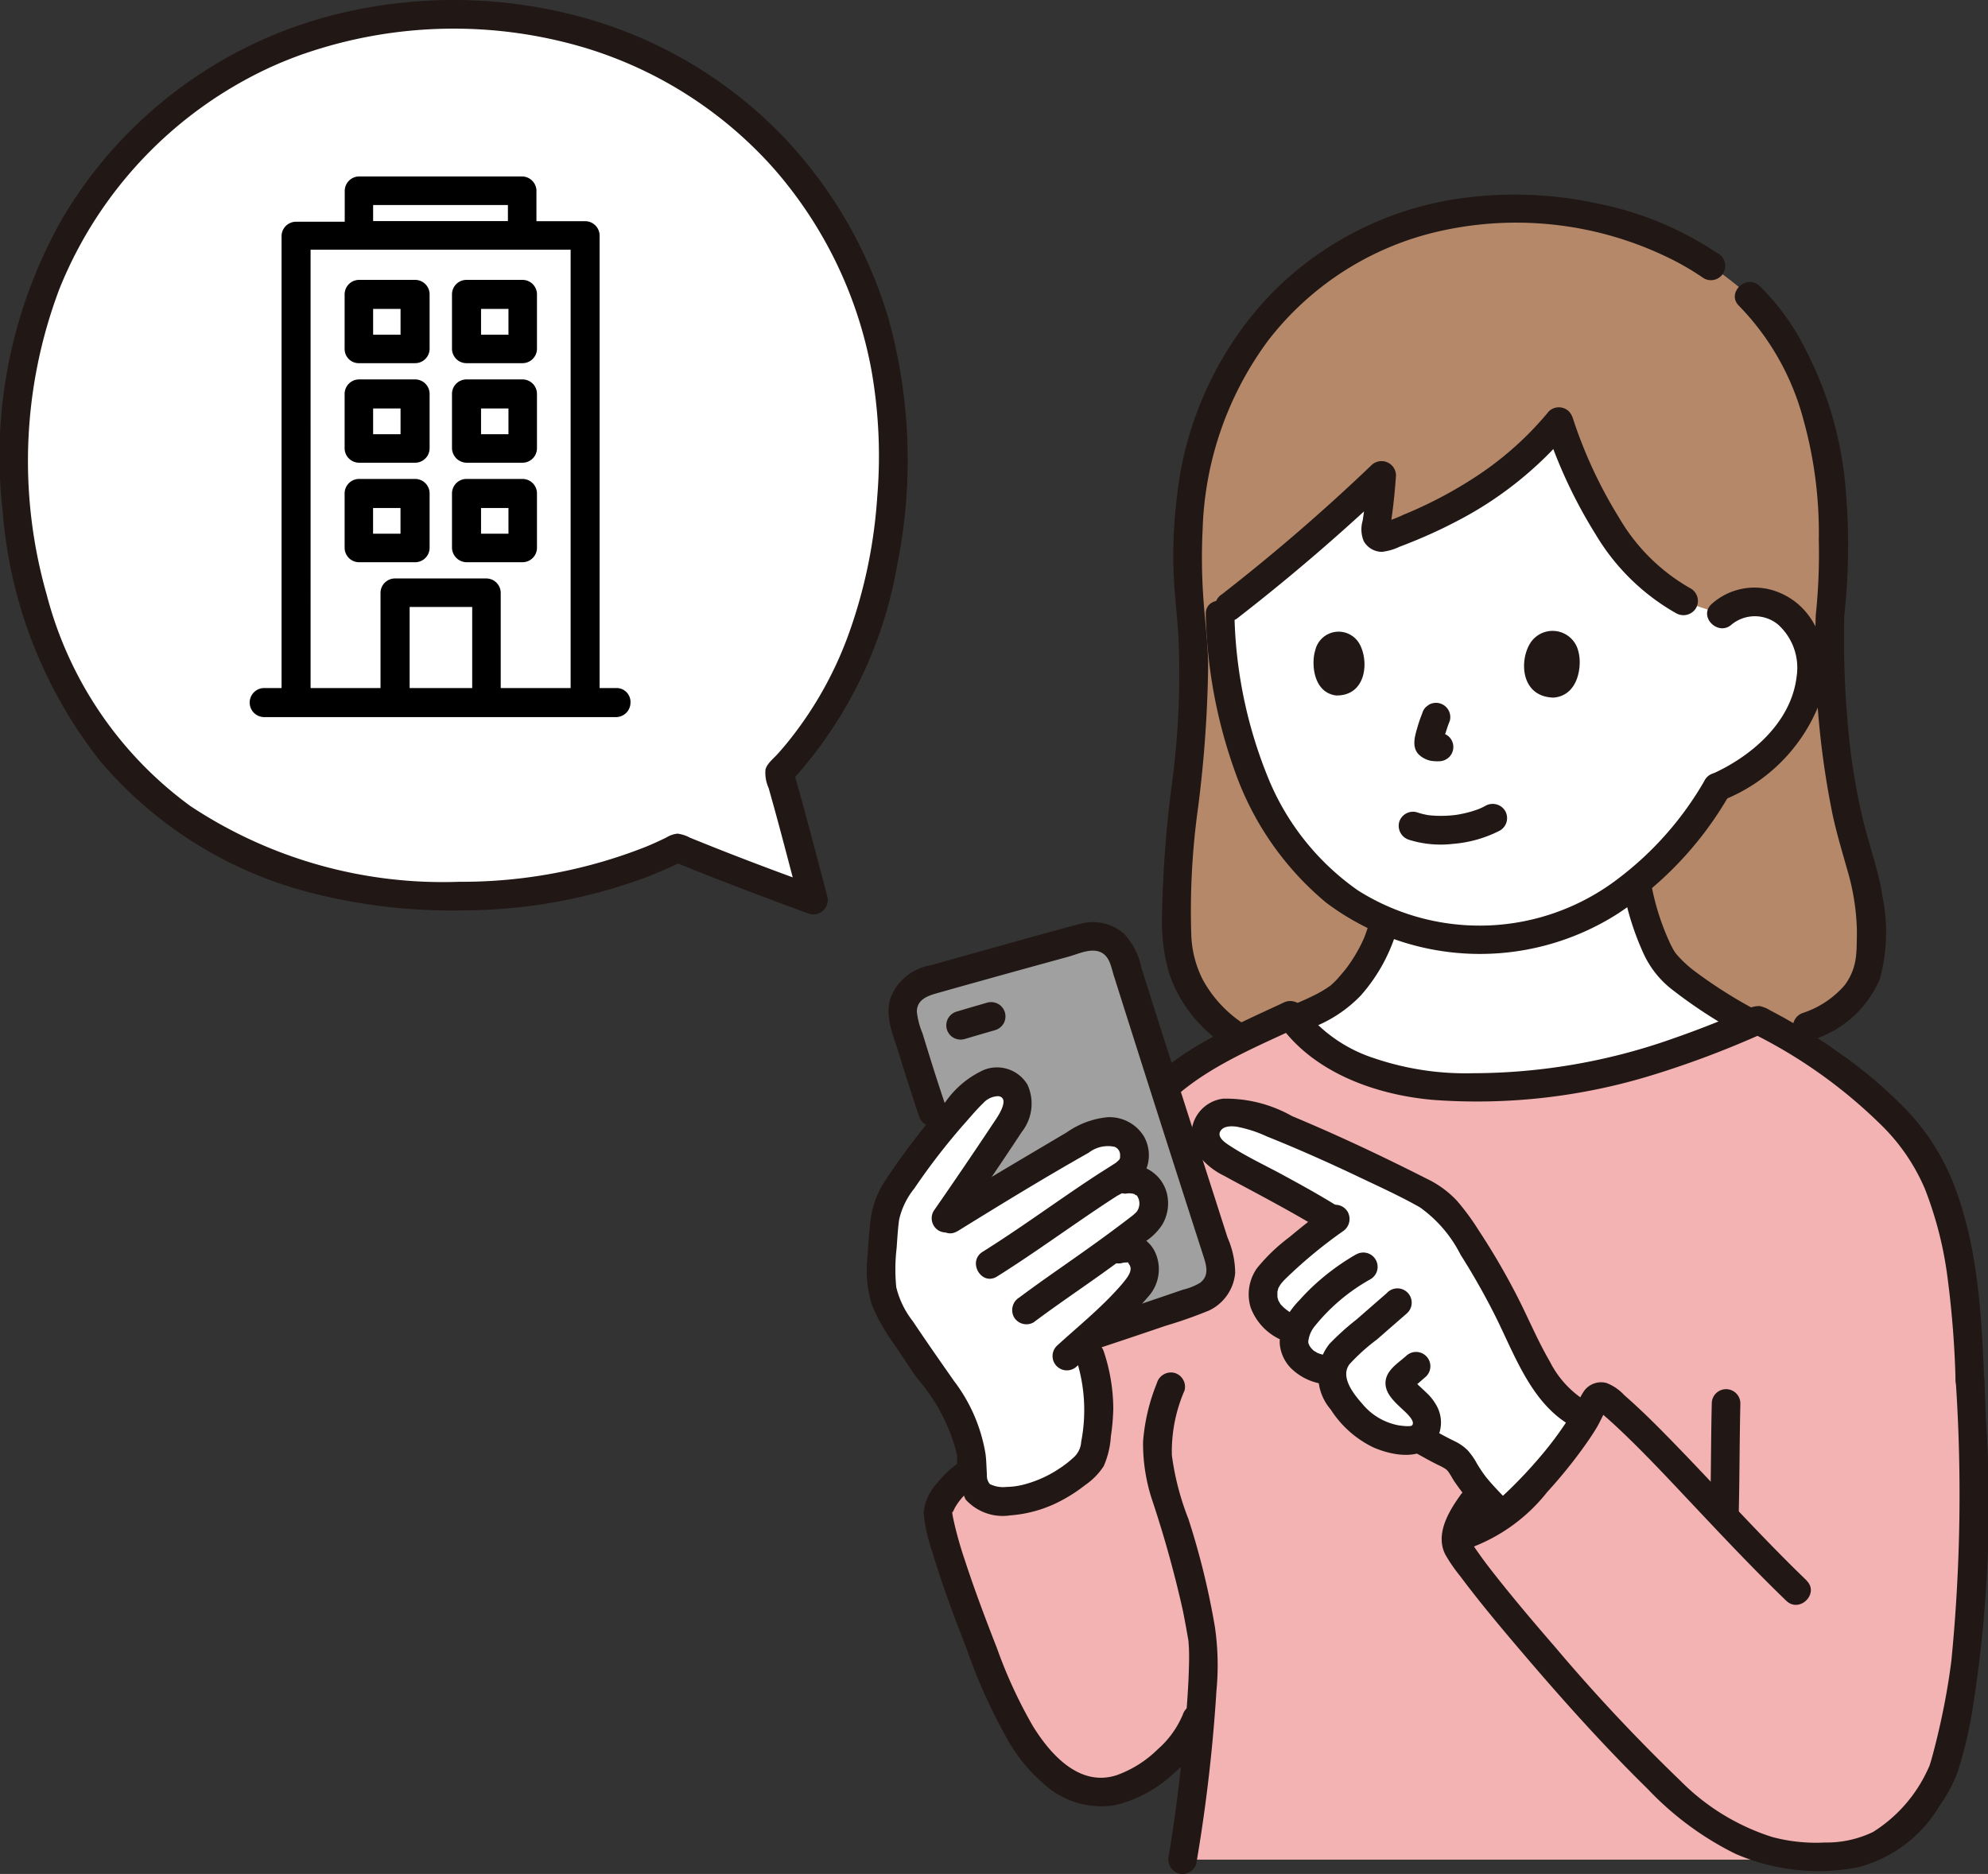 <svg xmlns="http://www.w3.org/2000/svg" width="111.23" height="104.865" viewBox="0 0 111.23 104.865">
  <rect x="0" y="0" width="111.23" height="104.865" fill="#333333" stroke="none"/>
  <g id="グループ_3356" data-name="グループ 3356" transform="translate(-1015.019 -1711.135)">
    <g id="グループ_3317" data-name="グループ 3317" transform="translate(1015.019 1711.135)">
      <g id="_8377_color" data-name="8377_color" transform="translate(0 0)">
        <path id="パス_25716" data-name="パス 25716" d="M229.43,39.932a21.565,21.565,0,0,0-2.155-1.678c-.051-.037-.1-.072-.155-.107a15.513,15.513,0,0,0-3.35-1.694,20.285,20.285,0,0,0-7.607-1.393,17.9,17.9,0,0,0-11.775,4.225c-4.348,3.837-6.957,9.175-6.287,17.894.937,6.546-1.153,13.605-.664,19a6.872,6.872,0,0,0,3.191,5.108,52.309,52.309,0,0,0,15.46,2.558,56.16,56.16,0,0,0,16.569-3.032c3.5-1.3,3.553-3.5,3.581-4.775a13.5,13.5,0,0,0-.688-4.639,41.729,41.729,0,0,1-1.609-13.581h0a46.007,46.007,0,0,0,.117-6.4c-.167-4.115-1.906-8.765-4.544-11.408-.025-.025-.054-.051-.084-.078" transform="translate(-131.549 -23.368)" fill="#b5886a"/>
        <path id="パス_25717" data-name="パス 25717" d="M210.944,76.339c.955-.858,1.9-1.728,2.81-2.579-.071,1.038-.181,2.036-.35,3.078a.354.354,0,0,0,.46.4,21.719,21.719,0,0,0,9.8-6.469,43.276,43.276,0,0,0,1.976,4.6c.934,1.84,3.285,5.025,5.349,5.571.541.2,1.245.405,1.786.609a2.834,2.834,0,0,1,3.511-.156,3.917,3.917,0,0,1,1.507,3.335,6.467,6.467,0,0,1-1.355,3.506,9.329,9.329,0,0,1-3.915,3,18.123,18.123,0,0,1-3.594,4.5,14.631,14.631,0,0,1-5.658,3.425,13.511,13.511,0,0,1-7.514.15A13.323,13.323,0,0,1,212,97.674a12.9,12.9,0,0,1-3.415-3.35,17.5,17.5,0,0,1-2.613-5.179,24.241,24.241,0,0,1-1.079-5.189c-.116-1-.162-1.848-.181-2.46.363-.267.824-.634,1.24-.926C207.577,79.3,209.278,77.836,210.944,76.339Z" transform="translate(-136.447 -47.168)" fill="#fff"/>
        <path id="パス_25718" data-name="パス 25718" d="M219.969,153.538c.151-.153.286-.315.436-.488a8.275,8.275,0,0,0,1.644-3.016,8.655,8.655,0,0,0,1.255.381,18.807,18.807,0,0,0,3.015.4,16.709,16.709,0,0,0,3.286-.28c.62-.128,1.219-.273,1.8-.453a10.634,10.634,0,0,0,4.823-2.983,14.139,14.139,0,0,0,1.356,4.374c.657,1.336,3.514,2.968,5.092,3.833-5.615,2.457-11.515,4.118-18.291,3.442-2.351-.233-5.658-1.484-7.273-3.624a14.523,14.523,0,0,0,2.368-1.177A3.22,3.22,0,0,0,219.969,153.538Z" transform="translate(-144.715 -98.048)" fill="#fff"/>
        <path id="パス_25719" data-name="パス 25719" d="M272.374,147.529a15.335,15.335,0,0,0,1.113,3.488,5.387,5.387,0,0,0,1.531,1.964,27.27,27.27,0,0,0,4.48,2.851c.9.493,1.714-.889.808-1.382a26.078,26.078,0,0,1-4.08-2.538,6.916,6.916,0,0,1-.834-.783s-.16-.2-.075-.085c-.044-.059-.086-.12-.124-.182a5.393,5.393,0,0,1-.3-.594,13.7,13.7,0,0,1-.979-3.165.808.808,0,0,0-.985-.559.817.817,0,0,0-.559.985Z" transform="translate(-181.531 -97.659)" fill="#211715"/>
        <path id="パス_25720" data-name="パス 25720" d="M217.185,160.328a7.487,7.487,0,0,0,2.906-1.864,9.61,9.61,0,0,0,1.912-3.3.807.807,0,0,0-.559-.984.818.818,0,0,0-.984.559c-.041.127-.085.253-.133.378,0,0-.094.233-.041.108-.027.062-.055.123-.083.185a8.287,8.287,0,0,1-.4.755q-.208.349-.448.678c-.01.014-.127.171-.083.113s-.076.095-.087.108c-.089.11-.182.217-.275.324a4.368,4.368,0,0,1-.523.526l0,0-.069.048c-.075.048-.148.1-.224.147q-.176.111-.358.211a14.907,14.907,0,0,1-1.364.628.8.8,0,0,0-.287,1.095.826.826,0,0,0,1.1.287Z" transform="translate(-143.959 -102.751)" fill="#211715"/>
        <path id="パス_25721" data-name="パス 25721" d="M287.372,100.676a2.05,2.05,0,0,1,2.574-.006A3.253,3.253,0,0,1,291,103.6c-.308,2.592-2.589,4.513-4.835,5.493a.805.805,0,0,0-.287,1.095.82.82,0,0,0,1.095.287,9.57,9.57,0,0,0,5.285-5.329c.848-2.319.157-5.345-2.339-6.295a3.581,3.581,0,0,0-3.679.688c-.757.7.377,1.832,1.134,1.134Z" transform="translate(-190.478 -65.734)" fill="#211715"/>
        <path id="パス_25722" data-name="パス 25722" d="M202.311,101.571a27.892,27.892,0,0,0,1.636,8.794,16.8,16.8,0,0,0,5.095,7.329,14.334,14.334,0,0,0,16.313.627,19.628,19.628,0,0,0,6.266-6.68.8.8,0,0,0-1.382-.808,18.32,18.32,0,0,1-4.9,5.556,12.746,12.746,0,0,1-14.51.626,14.239,14.239,0,0,1-5.075-6.418,25.468,25.468,0,0,1-1.838-9.027C203.874,100.543,202.273,100.538,202.311,101.571Z" transform="translate(-134.848 -67.186)" fill="#211715"/>
        <path id="パス_25723" data-name="パス 25723" d="M226.079,35.963a18.479,18.479,0,0,0-6.689-2.794,21.866,21.866,0,0,0-7.952-.267,18.377,18.377,0,0,0-10.794,5.766,19.5,19.5,0,0,0-4.831,10.794,27.221,27.221,0,0,0-.215,3.614c.006,1.367.17,2.7.272,4.061a46.259,46.259,0,0,1-.324,8.3,64.564,64.564,0,0,0-.581,7.707,10.207,10.207,0,0,0,.406,3.107,7.722,7.722,0,0,0,1.711,2.829,9.8,9.8,0,0,0,1.543,1.3.808.808,0,0,0,1.095-.287.817.817,0,0,0-.287-1.1,6.9,6.9,0,0,1-2.176-2.384,5.966,5.966,0,0,1-.652-2.462,41.911,41.911,0,0,1,.377-7.181,68.737,68.737,0,0,0,.565-7.96c-.012-1.327-.2-2.627-.28-3.947a31.636,31.636,0,0,1-.029-3.657,18.716,18.716,0,0,1,3.65-10.558,16.763,16.763,0,0,1,8.988-5.988,19.468,19.468,0,0,1,13.758,1.5,14.47,14.47,0,0,1,1.638.982.807.807,0,0,0,1.1-.287.818.818,0,0,0-.287-1.1Z" transform="translate(-129.95 -21.768)" fill="#211715"/>
        <path id="パス_25724" data-name="パス 25724" d="M295.336,89.751a6.038,6.038,0,0,0,3.861-3.439,9.965,9.965,0,0,0,.139-4.655c-.218-1.409-.715-2.752-1.053-4.135a34.883,34.883,0,0,1-.751-4.168,54,54,0,0,1-.325-7.371l-.588.772h0a.845.845,0,0,0,.588-.772,36.2,36.2,0,0,0,.079-7.041,20.48,20.48,0,0,0-2.261-7.877,13.19,13.19,0,0,0-2.563-3.535c-.754-.7-1.888.428-1.132,1.132a14.4,14.4,0,0,1,3.583,6.331,23.563,23.563,0,0,1,.867,6.754,33,33,0,0,1-.172,4.235l.588-.769h0a.828.828,0,0,0-.587.772,48.2,48.2,0,0,0,.947,11.155c.228,1.046.534,2.065.825,3.093a12.918,12.918,0,0,1,.526,3.207c.01.362,0,.726-.01,1.089,0,.1-.009.2-.016.293,0,.061-.011.123-.016.184-.02.23.012-.033-.013.106a3.2,3.2,0,0,1-.638,1.567,5.261,5.261,0,0,1-2.3,1.529.822.822,0,0,0-.559.984.806.806,0,0,0,.984.559Z" transform="translate(-194.017 -31.533)" fill="#211715"/>
        <path id="パス_25725" data-name="パス 25725" d="M259.275,69.658a27.277,27.277,0,0,0,2.8,6,12.275,12.275,0,0,0,4.514,4.421.824.824,0,0,0,1.1-.287.807.807,0,0,0-.287-1.1,10.744,10.744,0,0,1-4-3.94,25.7,25.7,0,0,1-2.578-5.521.822.822,0,0,0-.985-.559.808.808,0,0,0-.559.985Z" transform="translate(-172.799 -45.757)" fill="#211715"/>
        <path id="パス_25726" data-name="パス 25726" d="M222.53,68.611a18.2,18.2,0,0,1-4.207,3.726,23.538,23.538,0,0,1-2.551,1.434c-.446.216-.9.42-1.357.606a7.545,7.545,0,0,1-1.434.513h.425q.218.671.246.323c.008-.054.017-.109.025-.163q.03-.2.058-.406c.039-.285.077-.572.11-.858.062-.538.109-1.078.147-1.618a.81.81,0,0,0-1.367-.567,108.781,108.781,0,0,1-8.373,7.228.826.826,0,0,0-.287,1.095.805.805,0,0,0,1.1.287,112.69,112.69,0,0,0,8.7-7.479l-1.367-.567c-.06.849-.142,1.7-.27,2.538a1.725,1.725,0,0,0,.058,1.153,1.176,1.176,0,0,0,1.015.6,3.046,3.046,0,0,0,.987-.285c.354-.131.7-.272,1.052-.418.67-.281,1.33-.585,1.975-.921a20.545,20.545,0,0,0,6.454-5.1.823.823,0,0,0,0-1.132.806.806,0,0,0-1.132,0Z" transform="translate(-135.884 -45.575)" fill="#211715"/>
        <path id="パス_25727" data-name="パス 25727" d="M159.146,195.951a4.368,4.368,0,0,0-1.8,2.124c.123,1.945,2.663,8.272,3.464,10.217a15.9,15.9,0,0,0,2.257,3.778,4.648,4.648,0,0,0,3.492,1.771c1.981-.031,4.692-2.334,5.269-4.135l.262-.817c-.207,2.806-.653,6.416-1.048,8.724h35.638l2.064-.367c2.658-.473,4.676-3.97,4.932-4.888,1.605-5.749,1.676-10.816,1.592-17.09-.05-1.5-.109-2.995-.167-4.489-.157-3.957-.467-8.735-2.353-12.217-1.756-3.241-6.665-6.516-9.508-7.931-5.736,2.553-11.752,4.31-18.688,3.618-2.449-.244-5.936-1.59-7.466-3.9-2.24,1.048-5.867,2.574-7.886,4.872Z" transform="translate(-104.875 -113.548)" fill="#f4b3b3"/>
        <path id="パス_25728" data-name="パス 25728" d="M157.157,244.79a5.429,5.429,0,0,0-1.406,1.249,2.919,2.919,0,0,0-.786,1.665,9.053,9.053,0,0,0,.469,2.149c.547,1.856,1.234,3.673,1.934,5.476a31.541,31.541,0,0,0,2.266,5.042,9.243,9.243,0,0,0,2.494,2.886,4.746,4.746,0,0,0,3.573.832,7.218,7.218,0,0,0,3.225-1.744,6.867,6.867,0,0,0,2.088-2.895c.33-.978-1.215-1.4-1.544-.426a5.32,5.32,0,0,1-1.413,1.952,6.3,6.3,0,0,1-2.293,1.442c-2.047.66-3.664-1.106-4.674-2.734a26.432,26.432,0,0,1-2.018-4.371c-.638-1.629-1.257-3.268-1.8-4.933a21.169,21.169,0,0,1-.643-2.3c-.017-.084-.033-.169-.048-.253-.005-.03-.009-.059-.014-.089-.019-.11.04.143.006.045-.05-.143.05-.117-.026-.007.082-.119.133-.269.209-.394a3.661,3.661,0,0,1,1.207-1.209c.87-.547.067-1.932-.808-1.382Z" transform="translate(-103.29 -163.078)" fill="#211715"/>
        <path id="パス_25729" data-name="パス 25729" d="M287.037,233.92c-.048,2.011-.041,4.023-.089,6.036a.8.8,0,1,0,1.6,0c.048-2.011.041-4.023.089-6.036a.8.8,0,1,0-1.6,0Z" transform="translate(-191.262 -155.383)" fill="#211715"/>
        <path id="パス_25730" data-name="パス 25730" d="M192.568,230.9a10.871,10.871,0,0,0-.778,3.291,10.058,10.058,0,0,0,.542,3.362,62.88,62.88,0,0,1,1.685,6.086q.153.763.284,1.531c.074.429.012-.1.033.224.008.114.017.228.022.342.024.573,0,1.148-.022,1.72-.073,1.577-.224,3.151-.4,4.72-.192,1.736-.415,3.468-.708,5.192a.824.824,0,0,0,.559.984.807.807,0,0,0,.985-.559,90.9,90.9,0,0,0,1.126-9.665,15.049,15.049,0,0,0-.081-3.542,42.748,42.748,0,0,0-1.489-6.078,15.1,15.1,0,0,1-.924-3.556,8.547,8.547,0,0,1,.708-3.627.808.808,0,0,0-.559-.985.818.818,0,0,0-.984.559Z" transform="translate(-127.835 -153.513)" fill="#211715"/>
        <path id="パス_25731" data-name="パス 25731" d="M270.646,230.066a95.011,95.011,0,0,1-.241,15.7c-.154,1.218-.372,2.43-.641,3.628q-.205.915-.452,1.819c-.039.143-.082.282-.129.422s.064-.133,0,.008c-.031.067-.061.133-.093.2a8.1,8.1,0,0,1-3.068,3.507,5.978,5.978,0,0,1-2.692.589,9.48,9.48,0,0,1-2.95-.308,12.568,12.568,0,0,1-5.145-3.155,99.363,99.363,0,0,1-7-7.473c-1.089-1.255-2.164-2.524-3.2-3.826l-.321-.408-.06-.077-.154-.2c-.17-.224-.339-.449-.5-.678-.131-.182-.259-.367-.381-.555-.031-.048-.115-.191-.11-.174a1.331,1.331,0,0,1,.062-.517,4.74,4.74,0,0,1,.724-1.224.807.807,0,0,0-.287-1.1.818.818,0,0,0-1.095.287c-.65.908-1.4,2.177-.816,3.306a9.014,9.014,0,0,0,.817,1.185c.953,1.277,1.971,2.507,3,3.723,2.393,2.825,4.862,5.612,7.507,8.205a17.3,17.3,0,0,0,4.895,3.619,11.68,11.68,0,0,0,6.8.77,7.464,7.464,0,0,0,4.632-3.463,8.308,8.308,0,0,0,1-1.86,23.066,23.066,0,0,0,.832-3.486,72.345,72.345,0,0,0,.76-16.231q-.042-1.115-.087-2.231c-.041-1.026-1.642-1.032-1.6,0Z" transform="translate(-161.224 -152.834)" fill="#211715"/>
        <path id="パス_25732" data-name="パス 25732" d="M191.9,174.21c2.034-2.281,5.015-3.481,7.724-4.747l-1.1-.287c1.909,2.813,5.524,4.089,8.781,4.347a33.336,33.336,0,0,0,12.2-1.407,53.268,53.268,0,0,0,6.269-2.376h-.808a27.945,27.945,0,0,1,7.282,5.158,11.065,11.065,0,0,1,2.462,3.582,20.9,20.9,0,0,1,1.273,4.987,55.085,55.085,0,0,1,.448,5.731c.041,1.027,1.642,1.032,1.6,0-.145-3.627-.345-7.412-1.656-10.837a12.625,12.625,0,0,0-2.572-4.154,25.269,25.269,0,0,0-3.889-3.326,31.624,31.624,0,0,0-3.855-2.376,1.867,1.867,0,0,0-.583-.24,1.412,1.412,0,0,0-.769.21q-.682.3-1.371.582c-.872.356-1.752.69-2.643,1a33.645,33.645,0,0,1-11.244,1.965,15.916,15.916,0,0,1-5.534-.834,8.222,8.222,0,0,1-4.009-2.816.827.827,0,0,0-1.1-.287c-2.834,1.326-5.919,2.609-8.047,5-.683.767.445,1.9,1.132,1.132Z" transform="translate(-127.016 -111.966)" fill="#211715"/>
        <path id="パス_25733" data-name="パス 25733" d="M217.693,195.018q-.541-.9-1.131-1.772a7.093,7.093,0,0,0-1.328-1.578,9.273,9.273,0,0,0-1.654-.937c-2.46-1.254-5.193-2.5-7.479-3.423a5.083,5.083,0,0,0-2.9-.624,1.315,1.315,0,0,0-.98,1.056,1.331,1.331,0,0,0,.564,1.145,5.981,5.981,0,0,0,1.171.759c1.565.845,3.907,2.077,5.439,3.048q-1.522,1.128-2.934,2.394a2.449,2.449,0,0,0-.993,1.521,1.961,1.961,0,0,0,1.2,1.971l.611.361a1.331,1.331,0,0,0,.1,1.176,2.192,2.192,0,0,0,1.939.965,2.439,2.439,0,0,0,.424,1.505A4.439,4.439,0,0,0,213.563,205a1.125,1.125,0,0,0,.583-.131c.115.063.179.1.179.1.482.268.981.549,1.277.691a2.584,2.584,0,0,1,.68.412,2.857,2.857,0,0,1,.453.647,12.788,12.788,0,0,0,1.967,2.366l.169.143c.2-.167.347-.318.467-.426a23.718,23.718,0,0,0,2.764-3.011,17.506,17.506,0,0,0,1.421-2.087l-.2-.085a4.835,4.835,0,0,1-2.026-1.867,25.4,25.4,0,0,1-1.909-3.6Q218.61,196.544,217.693,195.018Z" transform="translate(-134.785 -124.395)" fill="#fff"/>
        <path id="パス_25734" data-name="パス 25734" d="M236.529,240.711c.443.247.884.5,1.342.722a3.891,3.891,0,0,1,.354.187c.048.03.13.095.045.021a1.647,1.647,0,0,1,.153.153c-.075-.083-.008-.009.024.041s.065.1.1.153c.07.117.137.235.21.351a15.942,15.942,0,0,0,1.991,2.363.807.807,0,0,0,1.132,0,.817.817,0,0,0,0-1.132c-.352-.376-.717-.74-1.057-1.126-.073-.082-.144-.167-.214-.25q-.064-.077-.126-.156c.071.089.021.027-.019-.028a7.913,7.913,0,0,1-.444-.674,3.888,3.888,0,0,0-.509-.727,2.649,2.649,0,0,0-.762-.526c-.479-.233-.943-.494-1.408-.753a.8.8,0,1,0-.808,1.382Z" transform="translate(-157.392 -159.449)" fill="#211715"/>
        <path id="パス_25735" data-name="パス 25735" d="M207.94,190.25c-.971-.6-1.969-1.149-2.97-1.694-.952-.518-1.956-.983-2.868-1.57-.252-.163-.818-.494-.634-.854.165-.319.606-.312.913-.274a7.1,7.1,0,0,1,1.7.548q.831.333,1.654.684,1.741.747,3.452,1.563c1.155.55,2.341,1.086,3.454,1.718a7.259,7.259,0,0,1,2.279,2.656q1.025,1.614,1.889,3.322c1.153,2.278,2.091,5.15,4.528,6.373.918.461,1.729-.919.808-1.382A5.522,5.522,0,0,1,219.913,199c-.7-1.2-1.229-2.494-1.867-3.728a39.413,39.413,0,0,0-2.124-3.628,13.389,13.389,0,0,0-1.212-1.646,5.625,5.625,0,0,0-1.654-1.212c-2.481-1.258-5-2.449-7.565-3.518a7.544,7.544,0,0,0-3.85-.977,2.02,2.02,0,0,0-1.572,2.9,4.028,4.028,0,0,0,1.647,1.43c.571.318,1.151.62,1.726.93,1.243.67,2.487,1.345,3.691,2.084.88.54,1.685-.844.808-1.382Z" transform="translate(-133.199 -122.811)" fill="#211715"/>
        <path id="パス_25736" data-name="パス 25736" d="M213.959,202.289q-1.117.828-2.186,1.72a10.079,10.079,0,0,0-1.794,1.724,2.539,2.539,0,0,0-.354,2.19,3.183,3.183,0,0,0,1.5,1.715.8.8,0,0,0,.808-1.382,2.4,2.4,0,0,1-.609-.483c-.094-.1,0,.017-.037-.048l-.093-.156c-.037-.061-.031-.079-.005,0-.023-.068-.039-.136-.059-.2s-.01-.082,0,0c0-.063-.008-.125-.007-.187a1.27,1.27,0,0,1,.01-.2c-.016.1.025-.063.033-.092.019-.065-.02.013.036-.087a1.944,1.944,0,0,1,.112-.185,2.826,2.826,0,0,1,.214-.246,26.3,26.3,0,0,1,3.242-2.695.826.826,0,0,0,.287-1.1.806.806,0,0,0-1.1-.287Z" transform="translate(-139.652 -134.763)" fill="#211715"/>
        <path id="パス_25737" data-name="パス 25737" d="M219,210.292a13.141,13.141,0,0,0-2.219,1.607,11.925,11.925,0,0,0-.931.934,5.029,5.029,0,0,0-.821,1.1,2.939,2.939,0,0,0-.3,1.334,2.23,2.23,0,0,0,.567,1.328,3.175,3.175,0,0,0,2.178.975.8.8,0,0,0,.8-.8.819.819,0,0,0-.8-.8c-.049-.006-.271-.05-.376-.079-.078-.021-.154-.046-.229-.074s.075.05-.046-.024c-.058-.036-.119-.07-.178-.105-.126-.075.041.045-.02-.016-.038-.038-.078-.072-.114-.111s-.127-.184-.033-.036a.917.917,0,0,1-.147-.28c-.026-.089,0,.1,0-.052-.007-.206-.037.112.008-.109a1.612,1.612,0,0,1,.3-.713,10.671,10.671,0,0,1,3.171-2.693.8.8,0,0,0-.808-1.382Z" transform="translate(-143.128 -140.096)" fill="#211715"/>
        <path id="パス_25738" data-name="パス 25738" d="M225,216.554l-1.687,1.471a14.476,14.476,0,0,0-1.516,1.367,2.883,2.883,0,0,0,.077,3.674,5.857,5.857,0,0,0,2.368,2.109c1.041.456,2.634.762,3.438-.267a1.924,1.924,0,0,0,.138-2.017,2.888,2.888,0,0,0-.617-.794c-.13-.128-.267-.249-.4-.377-.044-.043-.088-.086-.13-.131s-.088-.095-.129-.145q-.091-.121,0,.047l-.109.4a1.8,1.8,0,0,1,.347-.307l.432-.378a.8.8,0,1,0-1.132-1.132c-.475.417-1.162.829-1.145,1.538.015.634.623,1.125,1.045,1.527.184.175.641.6.438.814-.077.082-.591.021-.775-.011a3.446,3.446,0,0,1-2.006-1.2c-.475-.535-1.26-1.509-.71-2.221a10.876,10.876,0,0,1,1.516-1.367l1.687-1.471A.8.8,0,1,0,225,216.555Z" transform="translate(-147.416 -144.186)" fill="#211715"/>
        <path id="パス_25739" data-name="パス 25739" d="M263.4,243.056c-2.691-2.591-5.169-5.386-7.783-8.053-.541-.552-1.088-1.1-1.653-1.625q-.378-.354-.769-.695a2.654,2.654,0,0,0-1-.683,1.174,1.174,0,0,0-1.258.457c-.267.4-.444.871-.7,1.284a19.419,19.419,0,0,1-1.674,2.3,25.752,25.752,0,0,1-2.229,2.338,5.408,5.408,0,0,1-2.258,1.334.8.8,0,0,0,.426,1.544,9.784,9.784,0,0,0,4.381-3.156,27.489,27.489,0,0,0,1.88-2.291c.3-.408.591-.826.855-1.259.252-.412.429-.886.7-1.284l-.287.287c-.153.117-.534-.211-.206.063l.233.2q.284.247.562.5c.4.372.8.754,1.189,1.141.886.88,1.746,1.786,2.6,2.695,1.923,2.037,3.83,4.09,5.849,6.036.742.715,1.876-.415,1.132-1.132Z" transform="translate(-162.314 -154.61)" fill="#211715"/>
        <path id="パス_25740" data-name="パス 25740" d="M161.967,179.472c.88-.291,4.1-1.363,6.108-2.067a1.765,1.765,0,0,0,1.1-2.21c-1.293-4-4.139-12.9-5.383-16.852a1.763,1.763,0,0,0-2.148-1.171c-2.518.688-6.306,1.732-8.921,2.477a1.765,1.765,0,0,0-1.208,2.2c.475,1.594,1.039,3.415,1.62,5.128l4.483,13.705Z" transform="translate(-100.94 -104.719)" fill="#a0a0a0"/>
        <path id="パス_25741" data-name="パス 25741" d="M152.324,165.188q-.476-1.41-.919-2.831-.217-.693-.427-1.387a4.45,4.45,0,0,1-.318-1.206c0-.662.544-.878,1.089-1.034q1.215-.345,2.434-.684,2.479-.691,4.961-1.371c.552-.151,1.271-.514,1.827-.238.481.238.56.826.707,1.291q2.478,7.836,5,15.657c.175.543.369,1.131-.174,1.543a3.414,3.414,0,0,1-.957.382q-.634.219-1.27.434-2.049.7-4.1,1.377c-.974.321-.557,1.867.425,1.543q2-.659,3.985-1.337a25.432,25.432,0,0,0,2.421-.852,2.573,2.573,0,0,0,1.461-2.093,4.977,4.977,0,0,0-.425-1.985q-.3-.936-.6-1.873-.719-2.241-1.436-4.481-1.4-4.368-2.783-8.741a3.916,3.916,0,0,0-.965-1.9,2.651,2.651,0,0,0-2.512-.55c-1.779.47-3.55.974-5.323,1.467q-1.491.414-2.981.836a2.916,2.916,0,0,0-2.247,1.8c-.355,1.034.137,2.1.441,3.09q.551,1.791,1.148,3.568c.328.971,1.874.555,1.543-.425Z" transform="translate(-99.361 -103.14)" fill="#211715"/>
        <path id="パス_25742" data-name="パス 25742" d="M159.789,170.247q.855-.252,1.711-.5a.831.831,0,0,0,.479-.367.816.816,0,0,0,.08-.617.807.807,0,0,0-.367-.478.826.826,0,0,0-.617-.081q-.856.247-1.711.5a.832.832,0,0,0-.478.367.816.816,0,0,0-.081.617.808.808,0,0,0,.367.478.822.822,0,0,0,.617.081Z" transform="translate(-105.831 -112.099)" fill="#211715"/>
        <path id="パス_25743" data-name="パス 25743" d="M156.415,204.743a4.761,4.761,0,0,1-2.116.2,1.6,1.6,0,0,1-.9-.373,2.21,2.21,0,0,1-.384-1.545c-.1-2.76-1.811-4.314-3.312-6.636a11.328,11.328,0,0,1-1.737-3.254,17.524,17.524,0,0,1,.076-3.058,6.538,6.538,0,0,1,.251-1.634,7.394,7.394,0,0,1,.536-.992,37.372,37.372,0,0,1,4.24-5.323,2.056,2.056,0,0,1,1.414-.613,1.137,1.137,0,0,1,1.067,1.107,2.543,2.543,0,0,1-.418,1.23c-1.293,1.913-2.634,3.938-3.835,5.637,2.206-1.382,5.095-3.082,7.448-4.476a3.188,3.188,0,0,1,2.244-.676A1.329,1.329,0,0,1,162,185.2c.4,1.384-.938,1.627-1.026,1.9,1.208-.319,1.882-.019,2.132.839a1.567,1.567,0,0,1-.523,1.6l-1.819,1.436.42-.088c.62-.13,1.02-.061,1.322.506a1.448,1.448,0,0,1-.2,1.55,22.107,22.107,0,0,1-3.018,3.035,9.6,9.6,0,0,1,.55,6.065,1.685,1.685,0,0,1-.283.757A7.506,7.506,0,0,1,156.415,204.743Z" transform="translate(-98.602 -120.989)" fill="#fff"/>
        <path id="パス_25744" data-name="パス 25744" d="M158.284,193.864c2.424-1.5,4.863-2.994,7.344-4.395a1.758,1.758,0,0,1,1.447-.329.488.488,0,0,1,.306.4c.007.05,0,.225,0,.217-.016.063-.069.133-.041.1-.025.028-.23.21-.131.133-.057.043-.118.08-.178.119-.333.216-.673.425-1.006.642-.643.42-1.279.853-1.912,1.289-1.463,1.008-2.916,2.032-4.422,2.975-.871.546-.067,1.931.808,1.382,1.529-.958,3-2,4.487-3.02.744-.512,1.491-1.019,2.251-1.506a4.331,4.331,0,0,0,1.461-1.178,2.142,2.142,0,0,0,.022-2.13,2.26,2.26,0,0,0-2.031-1.08,4.767,4.767,0,0,0-2.293.85l-2.1,1.243c-1.613.957-3.224,1.916-4.819,2.9-.875.541-.072,1.926.808,1.382Z" transform="translate(-104.713 -124.965)" fill="#211715"/>
        <path id="パス_25745" data-name="パス 25745" d="M176.2,197.077a1.051,1.051,0,0,1,.531.037c-.153-.057.186.141.051.031.11.088-.008-.049.074.084a.775.775,0,0,1-.087.916c.07-.085-.07.06-.086.074-.091.083-.193.155-.29.23-.172.133-.345.264-.519.395q-.612.46-1.234.909c-1.458,1.057-2.956,2.06-4.4,3.139a.825.825,0,0,0-.287,1.1.806.806,0,0,0,1.095.287c1.3-.974,2.655-1.884,3.977-2.834.787-.567,1.569-1.14,2.336-1.734a3.178,3.178,0,0,0,.892-.91,2.348,2.348,0,0,0,.27-1.66,2.111,2.111,0,0,0-2.323-1.662.82.82,0,0,0-.8.8.807.807,0,0,0,.8.8Z" transform="translate(-113.217 -130.281)" fill="#211715"/>
        <path id="パス_25746" data-name="パス 25746" d="M180.524,208.674c.014,0,.267-.033.1-.021.072,0,.14,0,.212,0-.1,0-.083-.024.009.008q.085.026-.048-.024c.063.04.071.042.024.007-.041-.086.045.048.067.073-.1-.112.043.085.05.1a.862.862,0,0,1,.053.19c-.009-.1-.018.125-.005.033s-.025.114-.03.133c-.015.052-.091.206-.025.08a2.5,2.5,0,0,1-.167.278,7.832,7.832,0,0,1-.552.658c-1.034,1.134-2.231,2.1-3.362,3.136a.8.8,0,0,0,1.132,1.132,31.626,31.626,0,0,0,4.035-3.946,2.281,2.281,0,0,0,.351-2.4,1.816,1.816,0,0,0-1.009-.958,2.334,2.334,0,0,0-1.263-.013.808.808,0,0,0-.559.984.816.816,0,0,0,.984.559Z" transform="translate(-117.724 -138.007)" fill="#211715"/>
        <path id="パス_25747" data-name="パス 25747" d="M150.6,187.959q1.809-2.589,3.55-5.23a2.556,2.556,0,0,0,.315-2.637,1.987,1.987,0,0,0-2.426-.834,5.274,5.274,0,0,0-2.163,1.8q-.917,1.034-1.756,2.134c-.563.734-1.109,1.487-1.612,2.263a5.039,5.039,0,0,0-.829,2.256c-.076.667-.129,1.346-.163,2.017a6.53,6.53,0,0,0,.25,2.706,11.048,11.048,0,0,0,1.269,2.225c.43.624.828,1.265,1.272,1.881a10.243,10.243,0,0,1,2.226,4.3A5.3,5.3,0,0,0,151,203.3a2.792,2.792,0,0,0,2.493.893,7.193,7.193,0,0,0,2.949-.875,8.46,8.46,0,0,0,1.246-.82,3.771,3.771,0,0,0,1.042-1.063,4.9,4.9,0,0,0,.4-1.667,12.042,12.042,0,0,0,.135-1.556,10.247,10.247,0,0,0-.526-3.173c-.309-.979-1.855-.561-1.543.426a9.289,9.289,0,0,1,.272,4.615,1.267,1.267,0,0,1-.4.851,6.1,6.1,0,0,1-.878.679,6.545,6.545,0,0,1-1.937.859,4.111,4.111,0,0,1-.947.131,1.7,1.7,0,0,1-.947-.159.72.72,0,0,1-.164-.526c-.027-.386-.028-.77-.077-1.154a9.187,9.187,0,0,0-1.762-4.086c-.781-1.115-1.558-2.226-2.314-3.357a4.982,4.982,0,0,1-.919-1.893,10.049,10.049,0,0,1,.018-2.17c.041-.532.067-1.073.14-1.6a4.257,4.257,0,0,1,.85-1.754,36.349,36.349,0,0,1,2.868-3.7c.325-.367.645-.749,1-1.089a1.153,1.153,0,0,1,.848-.378c.6.1.061.976-.13,1.264q-1.725,2.6-3.505,5.164a.807.807,0,0,0,.287,1.095.816.816,0,0,0,1.095-.287Z" transform="translate(-96.976 -119.393)" fill="#211715"/>
        <path id="パス_25748" data-name="パス 25748" d="M18.431,3.836A24.1,24.1,0,0,0,2.364,26.869c0,15.256,9.512,24.9,24.591,24.9a27.8,27.8,0,0,0,12.527-2.693c2.5,1.022,4.379,1.746,7.61,2.923-.813-3.071-1.205-4.635-1.916-7.1,4.132-4.312,6.369-10.48,6.369-18.023A24.1,24.1,0,0,0,26.951,2.43a25.813,25.813,0,0,0-8.52,1.406Z" transform="translate(-1.576 -1.619)" fill="#fff"/>
        <path id="パス_25749" data-name="パス 25749" d="M16.643,1.444A24.764,24.764,0,0,0,3.562,12.1,26.957,26.957,0,0,0,.159,28.7,25.738,25.738,0,0,0,5.6,42.581,22.841,22.841,0,0,0,17.687,50.03,31.631,31.631,0,0,0,26,50.942,29.545,29.545,0,0,0,36.127,49.1q1.112-.429,2.183-.96l-.617.08c2.516,1.029,5.056,1.992,7.61,2.923a.807.807,0,0,0,.984-.985c-.627-2.371-1.239-4.747-1.916-7.1l-.206.779A24.033,24.033,0,0,0,50.2,31.606a29.614,29.614,0,0,0-.472-13.714,25.047,25.047,0,0,0-6.053-10.4A24.685,24.685,0,0,0,33.252,1.16a27.3,27.3,0,0,0-14.678-.3c-.652.169-1.295.367-1.931.585-.967.333-.552,1.88.425,1.543a25.669,25.669,0,0,1,15.6-.333A23.07,23.07,0,0,1,43.293,9.428a23.622,23.622,0,0,1,5.459,11.255,27.649,27.649,0,0,1,.329,7.136,28.094,28.094,0,0,1-1.58,7.614,20.954,20.954,0,0,1-3.429,6.1q-.275.336-.565.66c-.227.253-.585.527-.677.862a2.084,2.084,0,0,0,.177,1.046q.131.467.261.931c.316,1.141.618,2.286.919,3.431q.279,1.061.559,2.122l.984-.984c-1.667-.608-3.333-1.224-4.986-1.871q-1.077-.422-2.149-.858a1.936,1.936,0,0,0-.689-.223,1.481,1.481,0,0,0-.631.221c-.359.175-.723.341-1.092.495A27.99,27.99,0,0,1,25.69,49.343,25.55,25.55,0,0,1,10.645,45.1,21.253,21.253,0,0,1,2.609,33.261a27.217,27.217,0,0,1,.72-17.108A23.159,23.159,0,0,1,15.046,3.8c.66-.306,1.336-.574,2.022-.815A.82.82,0,0,0,17.627,2,.807.807,0,0,0,16.643,1.444Z" transform="translate(0 0.001)" fill="#211715"/>
        <path id="パス_25758" data-name="パス 25758" d="M237.757,118.511a7.974,7.974,0,0,0-.287.839c-.14.475-.308,1.072.09,1.474a1.317,1.317,0,0,0,.293.212,1.41,1.41,0,0,0,.345.133,2.42,2.42,0,0,0,.493.033.822.822,0,0,0,.567-.233.8.8,0,0,0,0-1.132.839.839,0,0,0-.567-.233,2.053,2.053,0,0,1-.26,0l.213.029a.657.657,0,0,1-.128-.036l.191.081a.87.87,0,0,1-.172-.1l.162.125-.006-.006.125.162-.007-.013.081.191a.154.154,0,0,1-.007-.03l.029.213a.549.549,0,0,1,0-.126l-.029.213a4.5,4.5,0,0,1,.195-.751c.067-.206.133-.415.217-.615a.8.8,0,0,0-1.175-.9l-.162.125a.8.8,0,0,0-.206.353Z" transform="translate(-158.178 -78.602)" fill="#211715"/>
        <path id="パス_25759" data-name="パス 25759" d="M220.489,107.05c-.227.711-.125,2.357,1.169,2.522,1.716.023,1.851-1.963,1.294-2.909A1.34,1.34,0,0,0,220.489,107.05Z" transform="translate(-146.901 -70.654)" fill="#211715"/>
        <path id="パス_25760" data-name="パス 25760" d="M258.76,107.025c.214.751.029,2.465-1.388,2.582-1.867-.05-1.925-2.128-1.276-3.091A1.48,1.48,0,0,1,258.76,107.025Z" transform="translate(-170.449 -70.569)" fill="#211715"/>
        <path id="パス_25761" data-name="パス 25761" d="M235.291,136.921a5.933,5.933,0,0,0,2.45.224,6.912,6.912,0,0,0,2.629-.749.807.807,0,0,0,.287-1.095.817.817,0,0,0-1.1-.287c-.073.039-.147.078-.222.113,0,0-.184.083-.079.038s-.037.014-.054.021a5.592,5.592,0,0,1-.536.176c-.186.052-.375.094-.565.129l-.135.024c-.017,0-.164.026-.063.011s-.046.005-.064.007l-.17.017a6.578,6.578,0,0,1-1.1.009l-.158-.015c-.139-.013.027.008.028.005a1.677,1.677,0,0,1-.238-.041,3.852,3.852,0,0,1-.492-.133.806.806,0,0,0-.984.559.819.819,0,0,0,.559.984Z" transform="translate(-156.442 -89.923)" fill="#211715"/>
      </g>
    </g>
    <g id="noun-building-3204085" transform="translate(866.264 1707.258)">
      <path id="パス_25817" data-name="パス 25817" d="M183.274,42.63h-1.22V17.067a.561.561,0,0,0-.563-.563h-2.972v-1.94a.561.561,0,0,0-.563-.563h-9.1a.561.561,0,0,0-.563.563v1.971h-2.972a.561.561,0,0,0-.563.563V42.629h-1.22a.563.563,0,1,0,0,1.126h19.68a.561.561,0,0,0,.563-.563.53.53,0,0,0-.5-.563ZM169.382,15.1h8.041V16.5h-8.041Zm-3.5,2.5h15.05v25.03h-4.411V37.06a.561.561,0,0,0-.563-.563h-5.1a.561.561,0,0,0-.563.563v5.569h-4.412Zm9.543,25.03h-4V37.592h4Z" transform="translate(0)" stroke="#000" stroke-width="0.5"/>
      <path id="パス_25818" data-name="パス 25818" d="M258.725,221.445h3.129a.561.561,0,0,0,.563-.563v-3.035a.561.561,0,0,0-.563-.563h-3.129a.561.561,0,0,0-.563.563v3.035A.561.561,0,0,0,258.725,221.445Zm.532-3.035h2.034v1.94h-2.034Z" transform="translate(-89.875 -191.925)" stroke="#000" stroke-width="0.5"/>
      <path id="パス_25819" data-name="パス 25819" d="M366.245,221.445h3.129a.561.561,0,0,0,.563-.563v-3.035a.561.561,0,0,0-.563-.563h-3.129a.561.561,0,0,0-.563.563v3.035A.581.581,0,0,0,366.245,221.445Zm.563-3.035h2.034v1.94h-2.034Z" transform="translate(-191.388 -191.925)" stroke="#000" stroke-width="0.5"/>
      <path id="パス_25820" data-name="パス 25820" d="M261.854,321.125a.561.561,0,0,0,.563-.563v-3.035a.561.561,0,0,0-.563-.563h-3.129a.561.561,0,0,0-.563.563v3.035a.561.561,0,0,0,.563.563Zm-2.6-3.035h2.034v1.94h-2.034Z" transform="translate(-89.875 -286.036)" stroke="#000" stroke-width="0.5"/>
      <path id="パス_25821" data-name="パス 25821" d="M366.245,321.125h3.129a.561.561,0,0,0,.563-.563v-3.035a.561.561,0,0,0-.563-.563h-3.129a.561.561,0,0,0-.563.563v3.035A.581.581,0,0,0,366.245,321.125Zm.563-3.035h2.034v1.94h-2.034Z" transform="translate(-191.388 -286.036)" stroke="#000" stroke-width="0.5"/>
      <path id="パス_25822" data-name="パス 25822" d="M258.725,121.765h3.129a.561.561,0,0,0,.563-.563v-3.035a.561.561,0,0,0-.563-.563h-3.129a.561.561,0,0,0-.563.563V121.2A.542.542,0,0,0,258.725,121.765Zm.532-3.035h2.034v1.94h-2.034Z" transform="translate(-89.875 -97.815)" stroke="#000" stroke-width="0.5"/>
      <path id="パス_25823" data-name="パス 25823" d="M366.245,121.765h3.129a.561.561,0,0,0,.563-.563v-3.035a.561.561,0,0,0-.563-.563h-3.129a.561.561,0,0,0-.563.563V121.2A.56.56,0,0,0,366.245,121.765Zm.563-3.035h2.034v1.94h-2.034Z" transform="translate(-191.388 -97.815)" stroke="#000" stroke-width="0.5"/>
    </g>
  </g>
</svg>
